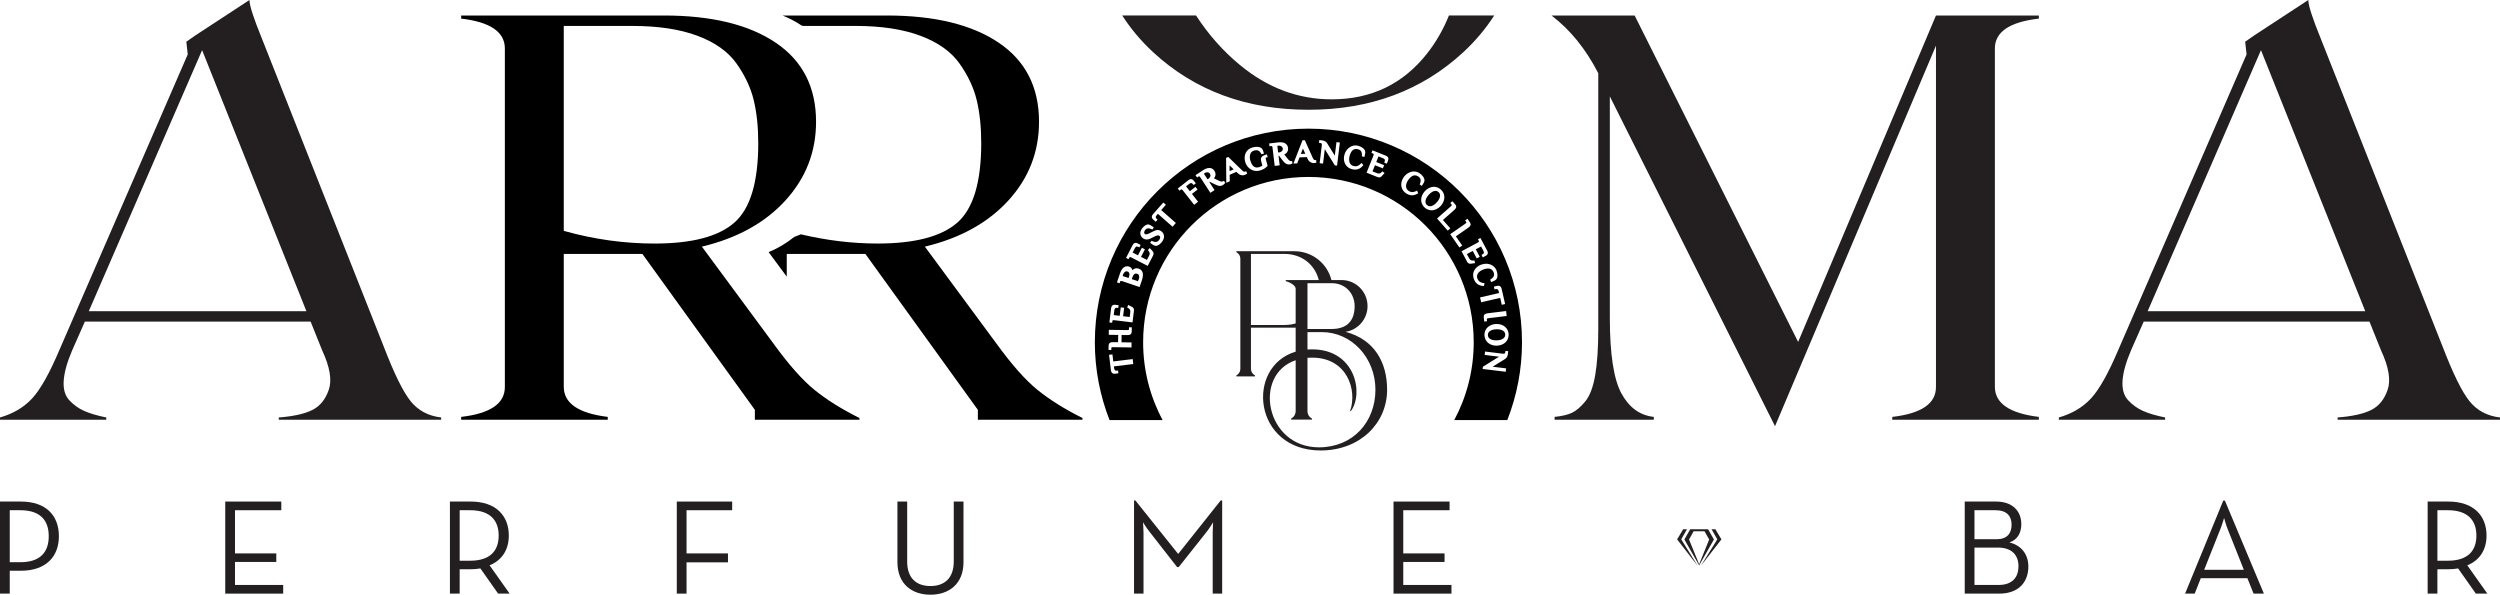 <svg viewBox="0 0 346.449 82.413" xmlns="http://www.w3.org/2000/svg" id="Layer_1"><defs><style>.cls-1,.cls-2{fill:#231f20;}.cls-2,.cls-3{fill-rule:evenodd;}</style></defs><path d="M107.188,47.617c2.135,2.943,4.043,5.092,5.723,6.445,1.68,1.354,3.743,2.644,6.191,3.867v.234h-14.492v-1.367l-15.586-21.602h-10.898v18.398c0,2.292,2.031,3.686,6.094,4.18v.391h-20.312v-.391c4.062-.469,6.08-1.861,6.055-4.18V6.719c0-2.291-2.019-3.672-6.055-4.141v-.43h28.086c6.614,0,11.783,1.257,15.508,3.77,3.724,2.514,5.586,6.166,5.586,10.957,0,4.167-1.413,7.8-4.238,10.898-2.826,3.1-6.687,5.234-11.582,6.406l9.922,13.438Zm-29.062-15.625c4.166,1.172,8.359,1.758,12.578,1.758,5.182,0,8.873-.97,11.074-2.91,2.2-1.939,3.301-5.605,3.301-10.996,0-2.239-.209-4.225-.625-5.957-.417-1.731-1.211-3.424-2.383-5.078-1.172-1.653-2.976-2.936-5.41-3.848-2.436-.911-5.437-1.367-9.004-1.367h-9.531V31.992Z"></path><g><g><path d="M0,69.505H2.89c3.49,0,5.272,1.933,5.272,4.803,0,2.814-1.782,4.784-5.272,4.784H1.351v3.171H0v-12.758Zm2.815,8.405c2.87,0,3.939-1.501,3.939-3.602s-1.069-3.602-3.939-3.602H1.351v7.205h1.464Z" class="cls-1"></path><path d="M31.214,69.505h7.768v1.201h-6.417v5.985h5.723v1.182h-5.723v3.189h6.679v1.201h-8.03v-12.758Z" class="cls-1"></path><path d="M70.625,82.263h-1.596l-2.457-3.49c-.431,.075-.9,.113-1.351,.113h-1.52v3.377h-1.351v-12.758h2.87c3.49,0,5.291,1.951,5.291,4.709,0,1.914-.901,3.415-2.664,4.128l2.777,3.921Zm-5.479-4.559c2.89,0,3.959-1.482,3.959-3.49s-1.088-3.508-3.959-3.508h-1.444v6.998h1.444Z" class="cls-1"></path><path d="M93.79,69.505h7.674v1.201h-6.323v5.985h5.741v1.238h-5.741v4.334h-1.351v-12.758Z" class="cls-1"></path><path d="M124.365,77.911v-8.405h1.351v8.311c0,2.271,1.238,3.396,3.227,3.396,1.97,0,3.228-1.126,3.228-3.396v-8.311h1.351v8.405c0,2.983-1.989,4.503-4.579,4.503-2.608,0-4.578-1.52-4.578-4.503Z" class="cls-1"></path><path d="M157.154,69.355h.188l5.929,7.411,5.891-7.411h.206v12.908h-1.313v-8.424c0-.582,.057-1.464,.057-1.464,0,0-.488,.825-.9,1.332l-3.865,4.878h-.225l-3.808-4.878c-.413-.507-.92-1.332-.92-1.332,0,0,.075,.882,.075,1.464v8.424h-1.313v-12.908Z" class="cls-1"></path><path d="M193.113,69.505h7.768v1.201h-6.417v5.985h5.723v1.182h-5.723v3.189h6.679v1.201h-8.03v-12.758Z" class="cls-1"></path><path d="M272.271,69.505h4.334c2.382,0,3.509,1.407,3.509,3.133,0,1.257-.563,2.176-1.651,2.533,1.651,.394,2.627,1.651,2.627,3.339,0,2.12-1.313,3.753-4.034,3.753h-4.785v-12.758Zm4.428,5.215c1.483,0,2.064-.844,2.064-2.008s-.619-2.007-2.251-2.007h-2.89v4.014h3.077Zm.263,6.342c1.952,0,2.758-1.107,2.758-2.589,0-1.501-.881-2.589-2.833-2.589h-3.264v5.179h3.339Z" class="cls-1"></path><path d="M308.1,69.373h.224l5.404,12.89h-1.426l-.863-2.139h-6.454l-.844,2.139h-1.332l5.291-12.89Zm2.851,9.588l-2.251-5.667c-.244-.6-.488-1.52-.488-1.52,0,0-.262,.92-.507,1.52l-2.251,5.667h5.497Z" class="cls-1"></path><path d="M344.697,82.263h-1.596l-2.457-3.49c-.431,.075-.9,.113-1.351,.113h-1.52v3.377h-1.351v-12.758h2.87c3.49,0,5.291,1.951,5.291,4.709,0,1.914-.901,3.415-2.664,4.128l2.777,3.921Zm-5.479-4.559c2.89,0,3.959-1.482,3.959-3.49s-1.088-3.508-3.959-3.508h-1.444v6.998h1.444Z" class="cls-1"></path></g><g><g><path d="M53.203,48.086c1.432,3.725,2.669,6.23,3.711,7.52,1.041,1.289,2.447,2.038,4.219,2.246v.312h-22.5v-.312c2.031-.156,3.58-.501,4.648-1.035,1.067-.533,1.829-1.471,2.285-2.812,.455-1.341,.149-3.157-.918-5.449l-1.602-3.984H11.758l-1.758,3.984c-.703,1.641-1.094,3.041-1.172,4.199-.078,1.159,.176,2.058,.762,2.695,.586,.639,1.27,1.133,2.051,1.484s1.81,.658,3.086,.918v.312H0v-.312c1.822-.521,3.307-1.399,4.453-2.637,1.146-1.236,2.408-3.482,3.789-6.738L26.016,7.539l-.195-1.758,1.289-.898L34.57,0c0,.756,.586,2.565,1.758,5.43l16.875,42.656Zm-40.898-4.961h30.156L28.008,6.953,12.305,43.125Z" class="cls-1"></path><path d="M282.543,2.578c-4.062,.469-6.094,1.85-6.094,4.141V53.594c0,2.292,2.031,3.686,6.094,4.18v.391h-20.312v-.391c4.062-.469,6.08-1.861,6.055-4.18V6.328l-22.305,52.734-22.891-45.703v30.664c0,5.026,.533,8.522,1.602,10.488,1.067,1.967,2.564,3.054,4.492,3.262v.391h-13.75v-.391c1.016-.104,1.816-.293,2.402-.566s1.197-.794,1.836-1.562c.638-.768,1.1-1.979,1.387-3.633,.286-1.653,.43-3.795,.43-6.426V10.156c-1.719-3.359-3.881-6.028-6.484-8.008h11.523l22.656,45.234L268.285,2.148h14.258v.43Z" class="cls-1"></path><path d="M338.519,48.086c1.432,3.725,2.669,6.23,3.711,7.52,1.041,1.289,2.447,2.038,4.219,2.246v.312h-22.5v-.312c2.031-.156,3.58-.501,4.648-1.035,1.067-.533,1.829-1.471,2.285-2.812,.455-1.341,.149-3.157-.918-5.449l-1.602-3.984h-31.289l-1.758,3.984c-.703,1.641-1.094,3.041-1.172,4.199-.078,1.159,.176,2.058,.762,2.695,.586,.639,1.27,1.133,2.051,1.484s1.81,.658,3.086,.918v.312h-14.727v-.312c1.822-.521,3.307-1.399,4.453-2.637,1.146-1.236,2.408-3.482,3.789-6.738l17.773-40.938-.195-1.758,1.289-.898,7.461-4.883c0,.756,.586,2.565,1.758,5.43l16.875,42.656Zm-40.898-4.961h30.156l-14.453-36.172-15.703,36.172Z" class="cls-1"></path></g><path d="M200.793,2.148c-.777,1.927-1.781,3.679-3.016,5.251-3.334,4.245-7.748,6.367-13.242,6.367-4.636,0-8.874-1.588-12.715-4.766-2.355-1.948-4.377-4.234-6.071-6.853h-10.233c1.189,1.845,2.614,3.547,4.292,5.095,5.755,5.312,12.93,7.969,21.523,7.969,8.541,0,15.689-2.656,21.445-7.969,1.678-1.549,3.104-3.25,4.292-5.095h-6.276Z" class="cls-1"></path></g></g><path d="M143.812,54.062c-1.68-1.354-3.588-3.502-5.723-6.445l-9.922-13.438c4.896-1.172,8.756-3.307,11.582-6.406,2.825-3.099,4.238-6.731,4.238-10.898,0-4.791-1.862-8.443-5.586-10.957-3.725-2.513-8.894-3.77-15.508-3.77h-14.446c.926,.373,1.81,.834,2.632,1.388,.069,.021,.145,.035,.213,.057h7.265c3.567,0,6.568,.456,9.004,1.367,2.435,.912,4.238,2.194,5.41,3.848,1.172,1.654,1.966,3.347,2.383,5.078,.416,1.732,.625,3.718,.625,5.957,0,5.391-1.101,9.057-3.301,10.996-2.201,1.94-5.893,2.91-11.074,2.91-3.56,0-7.1-.443-10.622-1.277-.295,.135-.621,.242-.927,.367-1.068,.865-2.259,1.575-3.537,2.103l2.509,3.398v-3.146h10.898l15.586,21.602v1.367h14.492v-.234c-2.448-1.224-4.512-2.513-6.191-3.867Z"></path><path d="M181.19,45.59v-6.347h3.352c1.902,0,3.183,1.413,3.183,3.183,0,2.241-1.281,3.164-3.183,3.164h-3.352Zm-2.26,12.56h2.882v-.151c-.283-.131-.622-.47-.622-1.054v-7.363c.207-.019,.433-.019,.659-.019,4.837,0,6.265,4.501,5.251,7.382l.094,.038c1.827-2.43,.656-8.569-5.364-8.569-.226,0-.433,0-.64,.019v-2.41h1.974c4.162,0,7.442,3.578,7.442,7.984s-3.057,7.985-7.837,7.985c-7.379,0-9.206-10.056-3.217-12.071v7.024c0,.584-.358,.923-.622,1.054v.151Zm.622-13.327c-.478,.137-1.002,.212-1.568,.212h-4.628v-9.848h4.628c2.478,0,4.251,1.537,4.773,3.623h-4.58v.151c.301,.075,1.375,.471,1.375,1.073v4.789Zm-8.223,7.34h2.584v-.135c-.236-.135-.557-.422-.557-.963v-5.659h6.013l.183-.003v3.331c-6.987,2.072-5.894,13.691,3.462,13.691,5.457,0,9.211-3.766,9.211-8.418,0-3.766-1.732-6.949-5.765-8.022,1.735-.264,3.053-1.77,3.053-3.559,0-1.996-1.6-3.616-3.596-3.616h-1.406c-.579-2.301-2.655-3.995-5.142-3.995h-8.04v.136c.253,.118,.557,.422,.557,.946v15.168c0,.541-.304,.828-.557,.963v.135Z" class="cls-2"></path><g><path d="M156.844,38.681l.836,.284c.046-.079,.096-.161,.122-.237,.048-.141,.069-.264,.069-.367-.008-.234-.086-.349-.287-.424h-.002s-.159-.03-.159-.03c-.185,0-.356,.132-.494,.524l-.142-.048,.142,.048-.085,.25Z" class="cls-3"></path><path d="M155.62,38.08l-.035,.176,.808,.274,.085-.25,.04-.237c-.005-.204-.079-.354-.279-.424h-.002s-.118-.021-.118-.021c-.203-.01-.418,.23-.5,.482Z" class="cls-3"></path><path d="M199.565,27.098c-.001-.191-.068-.347-.219-.481-.128-.113-.264-.162-.417-.163-.273-.002-.618,.177-.952,.558-.3,.339-.44,.668-.439,.927,.002,.192,.069,.348,.219,.483,.128,.111,.264,.161,.417,.162,.273,.002,.619-.177,.953-.558h0c.299-.34,.44-.67,.439-.927Z" class="cls-3"></path><polygon points="170.96 23.468 170.392 22.919 170.394 23.713 170.96 23.468" class="cls-3"></polygon><polygon points="180.562 20.589 180.269 21.328 180.886 21.309 180.562 20.589" class="cls-3"></polygon><path d="M167.749,24.305l-.069-.221c-.106-.16-.237-.204-.384-.207-.122,0-.247,.043-.315,.086l-.139,.12,.486,.75,.166-.078c.109-.07,.26-.269,.255-.449Z" class="cls-3"></path><path d="M177.768,20.654l-.003-.056c-.021-.163-.096-.255-.198-.323-.101-.067-.234-.096-.331-.096l-.052,.003h-.001s-.171,.045-.171,.045l.108,.894,.056,.003,.124-.006h0c.08-.009,.211-.058,.307-.139,.098-.083,.162-.185,.163-.325Z" class="cls-3"></path><path d="M181.321,17.828c-16.346,0-29.598,13.252-29.598,29.598,0,3.806,.726,7.44,2.034,10.782h7.353c-1.718-3.213-2.695-6.883-2.695-10.781,0-12.651,10.256-22.906,22.906-22.906s22.906,10.255,22.906,22.906c0,3.898-.977,7.568-2.695,10.781h7.353c1.308-3.342,2.034-6.976,2.034-10.782,0-16.346-13.252-29.598-29.598-29.598Zm27.748,28.569c.003,.895-.737,1.484-1.633,1.504h-.066c-.882,.008-1.631-.555-1.655-1.452v-.05c-.003-.892,.733-1.479,1.626-1.501h0s.002,0,.002,0c.001,0,.003,0,.004,0h0s.067-.001,.067-.001c.882-.008,1.63,.555,1.655,1.453v.048Zm-.336-3.145l.064,.538-2.487,.302c-.112,.013-.194,.036-.228,.058l-.04,.091,.003,.04,.031,.237-.151,.018-.235,.027-.018-.148-.048-.39-.009-.135c-.005-.127,.044-.274,.165-.354,.115-.078,.254-.106,.448-.131l.018,.149-.018-.149,2.488-.303,.018,.15Zm-55.111,5.09l.006-.393c.002-.155,.022-.308,.149-.416,.127-.101,.279-.115,.486-.117h.047s.635,.01,.635,.01l.015-1.009-1.309-.02,.002-.15,.006-.392,.002-.15,2.506,.038h0s.025,0,.025,0c.114,.001,.194-.015,.22-.033,.022-.018,.037-.021,.043-.117l.003-.238,.15,.002,.238,.003-.002,.151-.007,.393c-.002,.154-.022,.306-.148,.415-.126,.101-.278,.115-.485,.117h-.048l-.723-.011-.015,1.009,1.395,.021-.002,.15-.008,.543-2.513-.038h-.003s-.022,0-.022,0c-.112-.001-.189,.016-.215,.034-.022,.017-.037,.021-.043,.118l-.003,.237-.15-.002-.237-.003,.002-.15Zm.775,2.675c.016,.137,.055,.227,.102,.276,.047,.049,.104,.077,.215,.078l.079-.005,.147-.017,.019,.147,.03,.236-.15,.019-.328,.04-.086,.005c-.096,0-.21-.023-.303-.104-.093-.081-.149-.205-.167-.359h0l-.264-2.163,.149-.018,.322-.04,.018,.149,.101,.826,2.685-.327,.018,.149,.066,.538-2.685,.327,.03,.241Zm2.745-7.98l-.199,1.643-2.491-.302-.134-.01-.124,.025-.042,.104-.027,.237-.151-.019-.087-.011-.148-.019,.242-1.992c.018-.155,.073-.279,.167-.36,.093-.081,.207-.104,.303-.104l.089,.006,.472,.058-.017,.148-.027,.238-.152-.021-.076-.005c-.112,.002-.169,.03-.216,.078-.047,.05-.086,.139-.103,.277l-.08,.656,.828,.101,.142-1.17,.149,.018,.322,.039-.018,.149-.124,1.02,.915,.111,.074-.608,.01-.149c-.009-.251-.071-.357-.317-.494l-.119-.062,.048-.125,.092-.239,.148,.076,.393,.201c.15,.071,.266,.233,.262,.428l-.005,.075Zm1.11-4.226l-.328,.968-2.375-.806c-.09-.032-.164-.048-.209-.047l-.06,.015-.051,.087-.075,.226-.143-.047-.083-.028-.143-.048,.414-1.217c.066-.196,.164-.437,.319-.64,.152-.202,.38-.375,.68-.375,.094,0,.192,.017,.292,.051,.216,.07,.375,.249,.456,.496,.163-.178,.349-.272,.548-.27,.105,0,.207,.022,.306,.056,.432,.14,.596,.516,.588,.866,0,.245-.062,.493-.136,.713Zm1.556-3.432l-.758,1.471-2.228-1.147c-.104-.055-.187-.082-.226-.08-.037,.005-.045-.004-.099,.087l-.109,.211-.133-.069-.078-.04-.134-.069,.919-1.785c.095-.198,.262-.31,.425-.305,.1,0,.186,.033,.257,.07l.424,.218-.069,.134-.109,.212-.134-.07-.198-.057c-.104,.001-.193,.058-.295,.248l-.303,.588,.742,.382,.539-1.047,.133,.069,.289,.148-.54,1.047,.819,.421,.281-.545c.073-.141,.104-.253,.104-.346-.001-.118-.044-.224-.168-.364l-.089-.099,.087-.1,.169-.195,.114,.125,.298,.325c.078,.083,.131,.195,.13,.319l-.063,.242Zm1.291-1.966c-.233,.346-.572,.652-.938,.663l-.258-.074-.519-.337,.084-.126,.113-.17,.115,.05c.175,.076,.322,.11,.443,.11,.224-.003,.379-.1,.541-.341,.064-.099,.098-.206,.097-.293-.003-.099-.032-.166-.115-.223l-.185-.056c-.101-.001-.242,.045-.434,.141l-.558,.276c-.21,.104-.395,.163-.577,.163-.171,0-.331-.055-.479-.152-.259-.166-.404-.431-.402-.715,0-.201,.068-.409,.196-.606,.214-.317,.54-.613,.9-.625l.26,.075,.515,.334-.079,.125-.111,.176-.118-.052c-.178-.079-.325-.112-.444-.112-.215,.003-.362,.095-.524,.337l-.069,.225c.002,.1,.036,.177,.118,.232l.158,.05c.092,.002,.233-.05,.438-.153l.559-.276c.227-.114,.421-.187,.62-.188,.149,0,.293,.047,.427,.134h0c.278,.177,.439,.458,.438,.765,0,.212-.072,.431-.21,.643Zm1.751-2.399l-.359,.408-2.03-1.789-.161,.183c-.102,.115-.14,.21-.139,.281,0,.071,.031,.147,.143,.247l.112,.099-.099,.113-.157,.178-.113-.099-.246-.217c-.089-.079-.186-.197-.187-.363,0-.121,.055-.243,.156-.357l1.441-1.635,.112,.099,.244,.214-.099,.113-.549,.624,2.03,1.787-.099,.113Zm3.062-2.965l-.427,.335-1.545-1.973c-.103-.136-.182-.183-.205-.176l-.094,.045-.188,.148-.093-.12-.053-.069-.091-.118,1.487-1.164c.113-.09,.229-.138,.344-.138,.177,0,.299,.111,.375,.209l.292,.374-.115,.093-.187,.15-.093-.12c-.099-.124-.174-.156-.251-.157-.069,0-.163,.034-.278,.124l-.428,.335,.528,.674,.776-.608,.093,.118,.2,.255-.118,.093-.658,.515,.847,1.082-.118,.093Zm3.795-2.608l-.205,.188-.01,.007c-.125,.082-.267,.132-.423,.131-.211-.001-.433-.08-.728-.227l-.694-.346-.057,.037,.724,1.117-.126,.082-.455,.294-1.364-2.102-.124-.158-.068-.035-.093,.037-.199,.129-.082-.125-.13-.199,1.077-.698c.191-.123,.497-.293,.837-.295,.253-.004,.53,.114,.713,.404,.102,.156,.148,.317,.148,.467-.002,.229-.1,.418-.215,.567l.626,.306c.224,.11,.364,.149,.457,.148l.176-.046,.121-.062,.073,.115,.115,.179-.093,.085Zm3.015-1.318l-.159,.093-.009,.004c-.086,.037-.21,.077-.36,.077-.212,.001-.47-.086-.712-.334l-.141-.144-.934,.406,.01,.899-.091,.04-.388,.17-.028-3.455,.091-.039,.212-.092,1.882,1.829c.182,.176,.271,.219,.349,.218l.122-.023,.13-.043,.055,.125,.089,.203-.115,.068Zm2.705-2.014l.239,.872-.058,.062c-.271,.29-.601,.474-1.028,.59-.149,.04-.298,.06-.443,.06-.749,0-1.381-.527-1.586-1.287-.048-.175-.072-.348-.072-.517-.005-.666,.385-1.266,1.088-1.456,.215-.06,.413-.086,.59-.086,.264,0,.482,.057,.64,.168,.209,.161,.26,.432,.319,.621l.04,.145-.145,.04-.201,.055-.056-.107c-.173-.32-.368-.45-.653-.454-.084,0-.178,.013-.281,.042h0s-.04-.145-.04-.145h0l.039,.145c-.456,.129-.615,.465-.622,.896,0,.15,.023,.307,.065,.459,.225,.788,.566,.997,.928,1.002,.086,0,.175-.013,.266-.038,.237-.066,.367-.146,.48-.24l-.173-.634-.034-.22c-.002-.123,.044-.267,.161-.379,.115-.113,.286-.199,.537-.269l.144-.04,.04,.145,.064,.229-.146,.04-.115,.056-.017,.065,.033,.18Zm3.601,.58c-.082,.05-.188,.079-.319,.097h-.004s-.109,.007-.109,.007c-.325,0-.576-.197-.881-.597l.119-.091-.119,.091-.47-.616-.069,.009,.16,1.321-.149,.018-.539,.066-.302-2.488c-.012-.113-.035-.195-.058-.229l-.088-.04-.042,.003h-.002s-.233,.026-.233,.026l-.019-.146-.03-.236,.15-.018,1.126-.137h-.001c.081-.01,.177-.018,.281-.018,.203,0,.438,.029,.647,.145,.21,.114,.383,.334,.418,.652l.008,.123c.001,.253-.106,.455-.249,.59-.085,.082-.18,.138-.275,.186l.429,.551c.26,.325,.358,.365,.512,.369h.015s.132,0,.132,0l.017,.131,.023,.18-.079,.052Zm3.251-.119l-.189,.029h-.016s-.016,0-.016,0c-.232,.008-.657-.104-.872-.637l-.078-.185-1.019,.031-.324,.838-.099,.003-.424,.014,1.255-3.219,.099-.003,.232-.008,1.069,2.397c.069,.156,.127,.245,.176,.288,.048,.042,.089,.059,.191,.067l.137,.008,.004,.138,.006,.219-.131,.02Zm3.01,.382l-.148-.017-.159-.019-1.393-2.243-.243,2-.149-.018-.173-.021-.149-.018,.302-2.486,.006-.091-.04-.154c-.023-.027-.066-.056-.173-.07l-.193-.024,.019-.149,.03-.235,.148,.018,.281,.034c.317,.035,.536,.193,.662,.4l1.062,1.707,.228-1.871,.149,.018,.322,.039-.389,3.198Zm3.826-1.348l-.036,.147-.147-.037-.203-.051,.006-.122,.002-.083c0-.239-.053-.408-.142-.529-.09-.12-.222-.203-.419-.252l-.243-.031c-.373,.007-.715,.217-.923,1.03-.034,.137-.052,.279-.052,.415,.008,.45,.175,.803,.649,.923l.232,.029c.26,0,.486-.114,.725-.351l.116-.116,.105,.127,.152,.182-.084,.097c-.312,.361-.67,.523-1.05,.52-.142,0-.287-.021-.436-.057-.727-.174-1.135-.79-1.13-1.477,0-.152,.019-.309,.057-.466,.193-.798,.842-1.353,1.553-1.355,.104,0,.209,.012,.313,.038,.496,.124,.849,.37,.991,.656h0s0,0,0,0c0,0,0,0,0,0h0s.05,.244,.05,.244c0,.169-.047,.346-.088,.518Zm3.247,.633l-.177,.445-.14-.057-.219-.09,.055-.138,.04-.177c-.003-.121-.062-.204-.276-.295l-.615-.247-.31,.775,1.094,.438-.056,.14-.122,.301-1.093-.438-.342,.856,.569,.227c.126,.05,.228,.073,.312,.073,.139-.002,.246-.051,.389-.204l.09-.1,.109,.079,.208,.151-.112,.124-.297,.328c-.083,.093-.207,.161-.348,.16l-.203-.041-1.538-.615,.931-2.327c.04-.097,.06-.176,.059-.219-.009-.053,.007-.053-.096-.104h-.002s-.218-.091-.218-.091l.055-.137,.032-.081,.056-.14,1.865,.747c.225,.081,.352,.263,.345,.436l-.047,.221Zm4.371,3.331l.047-.115c.068-.167,.098-.311,.098-.433-.003-.24-.103-.409-.339-.568-.152-.099-.309-.153-.468-.153-.28,0-.609,.169-.964,.711-.16,.246-.26,.526-.26,.776,.003,.268,.101,.499,.382,.684,.163,.105,.318,.15,.481,.15,.162,0,.336-.046,.529-.138l.148-.071,.057,.155,.082,.221-.111,.063c-.258,.146-.504,.217-.741,.217-.29,0-.557-.105-.813-.272-.451-.291-.677-.745-.675-1.217,0-.328,.106-.664,.305-.971,.349-.537,.907-.841,1.455-.842,.259,0,.516,.07,.741,.216,.429,.282,.68,.632,.719,.947l.003,.053c-.008,.242-.161,.447-.29,.656l-.082,.126-.126-.082-.177-.115Zm.71,3.209c-.336-.295-.5-.683-.499-1.077,0-.41,.172-.824,.48-1.175h0c.354-.402,.815-.636,1.286-.637,.333,0,.667,.121,.95,.371,.336,.294,.5,.682,.499,1.076,0,.41-.172,.825-.48,1.176-.354,.401-.815,.635-1.286,.635-.333,0-.667-.12-.951-.37Zm3.184,3.185l-1.482-1.683,1.881-1.656c.124-.106,.169-.188,.163-.211l-.051-.095-.157-.179,.113-.099,.178-.157,.099,.113,.258,.294c.093,.106,.171,.213,.173,.359-.007,.194-.131,.324-.32,.494l-.099-.112,.099,.113-1.524,1.342,1.024,1.162-.112,.1-.244,.215Zm1.618,2.335l-1.277-1.843,2.059-1.427,.152-.128,.034-.07-.04-.094-.137-.197,.126-.085,.195-.132,.085,.122,.223,.321c.073,.105,.131,.207,.133,.335,0,.1-.045,.195-.11,.27-.066,.077-.153,.146-.267,.225h0l-1.669,1.158,.881,1.272-.122,.086-.267,.186Zm1.495,2.253c-.166,.004-.337-.094-.425-.268l-.779-1.461,2.211-1.179,.173-.116,.036-.067-.029-.089-.112-.209,.132-.071,.077-.041,.132-.071,.945,1.772c.054,.1,.082,.195,.082,.288,0,.212-.152,.344-.277,.407l-.421,.223-.071-.131-.112-.209,.132-.071c.162-.093,.198-.166,.201-.266,0-.063-.022-.148-.076-.249l-.311-.584-.737,.393,.554,1.039-.132,.071-.286,.153-.554-1.039-.813,.434,.288,.54c.157,.275,.268,.352,.5,.359l.122-.008,.132-.017,.033,.129,.063,.25-.166,.023-.446,.061-.066,.004Zm.52,2.153c-.079-.194-.116-.388-.116-.576,0-.634,.428-1.176,1.062-1.432,.241-.099,.488-.145,.727-.145,.626,0,1.204,.323,1.435,.887,.104,.256,.151,.5,.151,.714,0,.182-.034,.343-.104,.473h0s0,0,0,0c0,0,0,0,0,0h0c-.136,.229-.399,.311-.64,.415l-.139,.056-.056-.139-.078-.195,.103-.067c.321-.213,.44-.42,.441-.649,0-.094-.021-.197-.067-.31-.138-.322-.351-.522-.769-.528-.193,0-.432,.049-.723,.167-.458,.186-.809,.53-.805,.936,0,.103,.021,.213,.069,.332,.148,.351,.396,.512,.821,.587l.163,.026-.042,.16-.06,.228-.127-.011c-.659-.052-1.043-.416-1.244-.932Zm.967,3.042l-.123-.529,2.636-.608-.055-.238c-.028-.124-.072-.206-.119-.252l-.186-.069-.126,.016-.145,.033-.034-.145-.055-.231,.146-.034,.319-.074h0s.149-.019,.149-.019c.09,0,.195,.025,.281,.098,.086,.072,.143,.18,.174,.316h0l.49,2.122-.146,.034-.317,.074-.034-.147-.187-.811-2.635,.609-.034-.146Zm3.763,7.07l-.034,.282c-.035,.316-.192,.536-.401,.662l-1.707,1.062,1.87,.228-.018,.149-.039,.322-3.199-.389,.017-.148,.018-.159,2.244-1.395-2.001-.243,.018-.149,.021-.173,.018-.149,2.485,.303h0l.093,.006,.154-.04c.027-.023,.056-.066,.07-.173l.024-.191,.147,.017,.237,.027-.018,.15Z" class="cls-3"></path><path d="M208.594,46.384v-.021c-.01-.229-.106-.395-.296-.525-.19-.128-.481-.208-.851-.208l-.08,.002c-.387,.011-.69,.102-.886,.24-.195,.139-.29,.311-.292,.538v.024c.009,.228,.106,.394,.295,.524,.19,.128,.481,.208,.85,.208h.08c.387-.012,.691-.104,.887-.241,.196-.14,.291-.312,.293-.539Z" class="cls-3"></path></g><path d="M237.188,73.349l.796,1.392-2.283,3.678,2.853-3.67-.833-1.4h-.533Zm.291,1.477l-1.946,3.405-.066,.116-.067-.116-1.946-3.405-.035-.061,.035-.061,.743-1.311,.025-.044h2.489l.025,.044,.743,1.311,.035,.061-.035,.061Zm-2.012,3.376l1.39-3.437-.649-1.146h-1.505l-.638,1.146,1.402,3.437Zm-1.687-4.853l-.797,1.392,2.284,3.678-2.853-3.67,.833-1.4h.533Z" class="cls-2"></path></svg>
